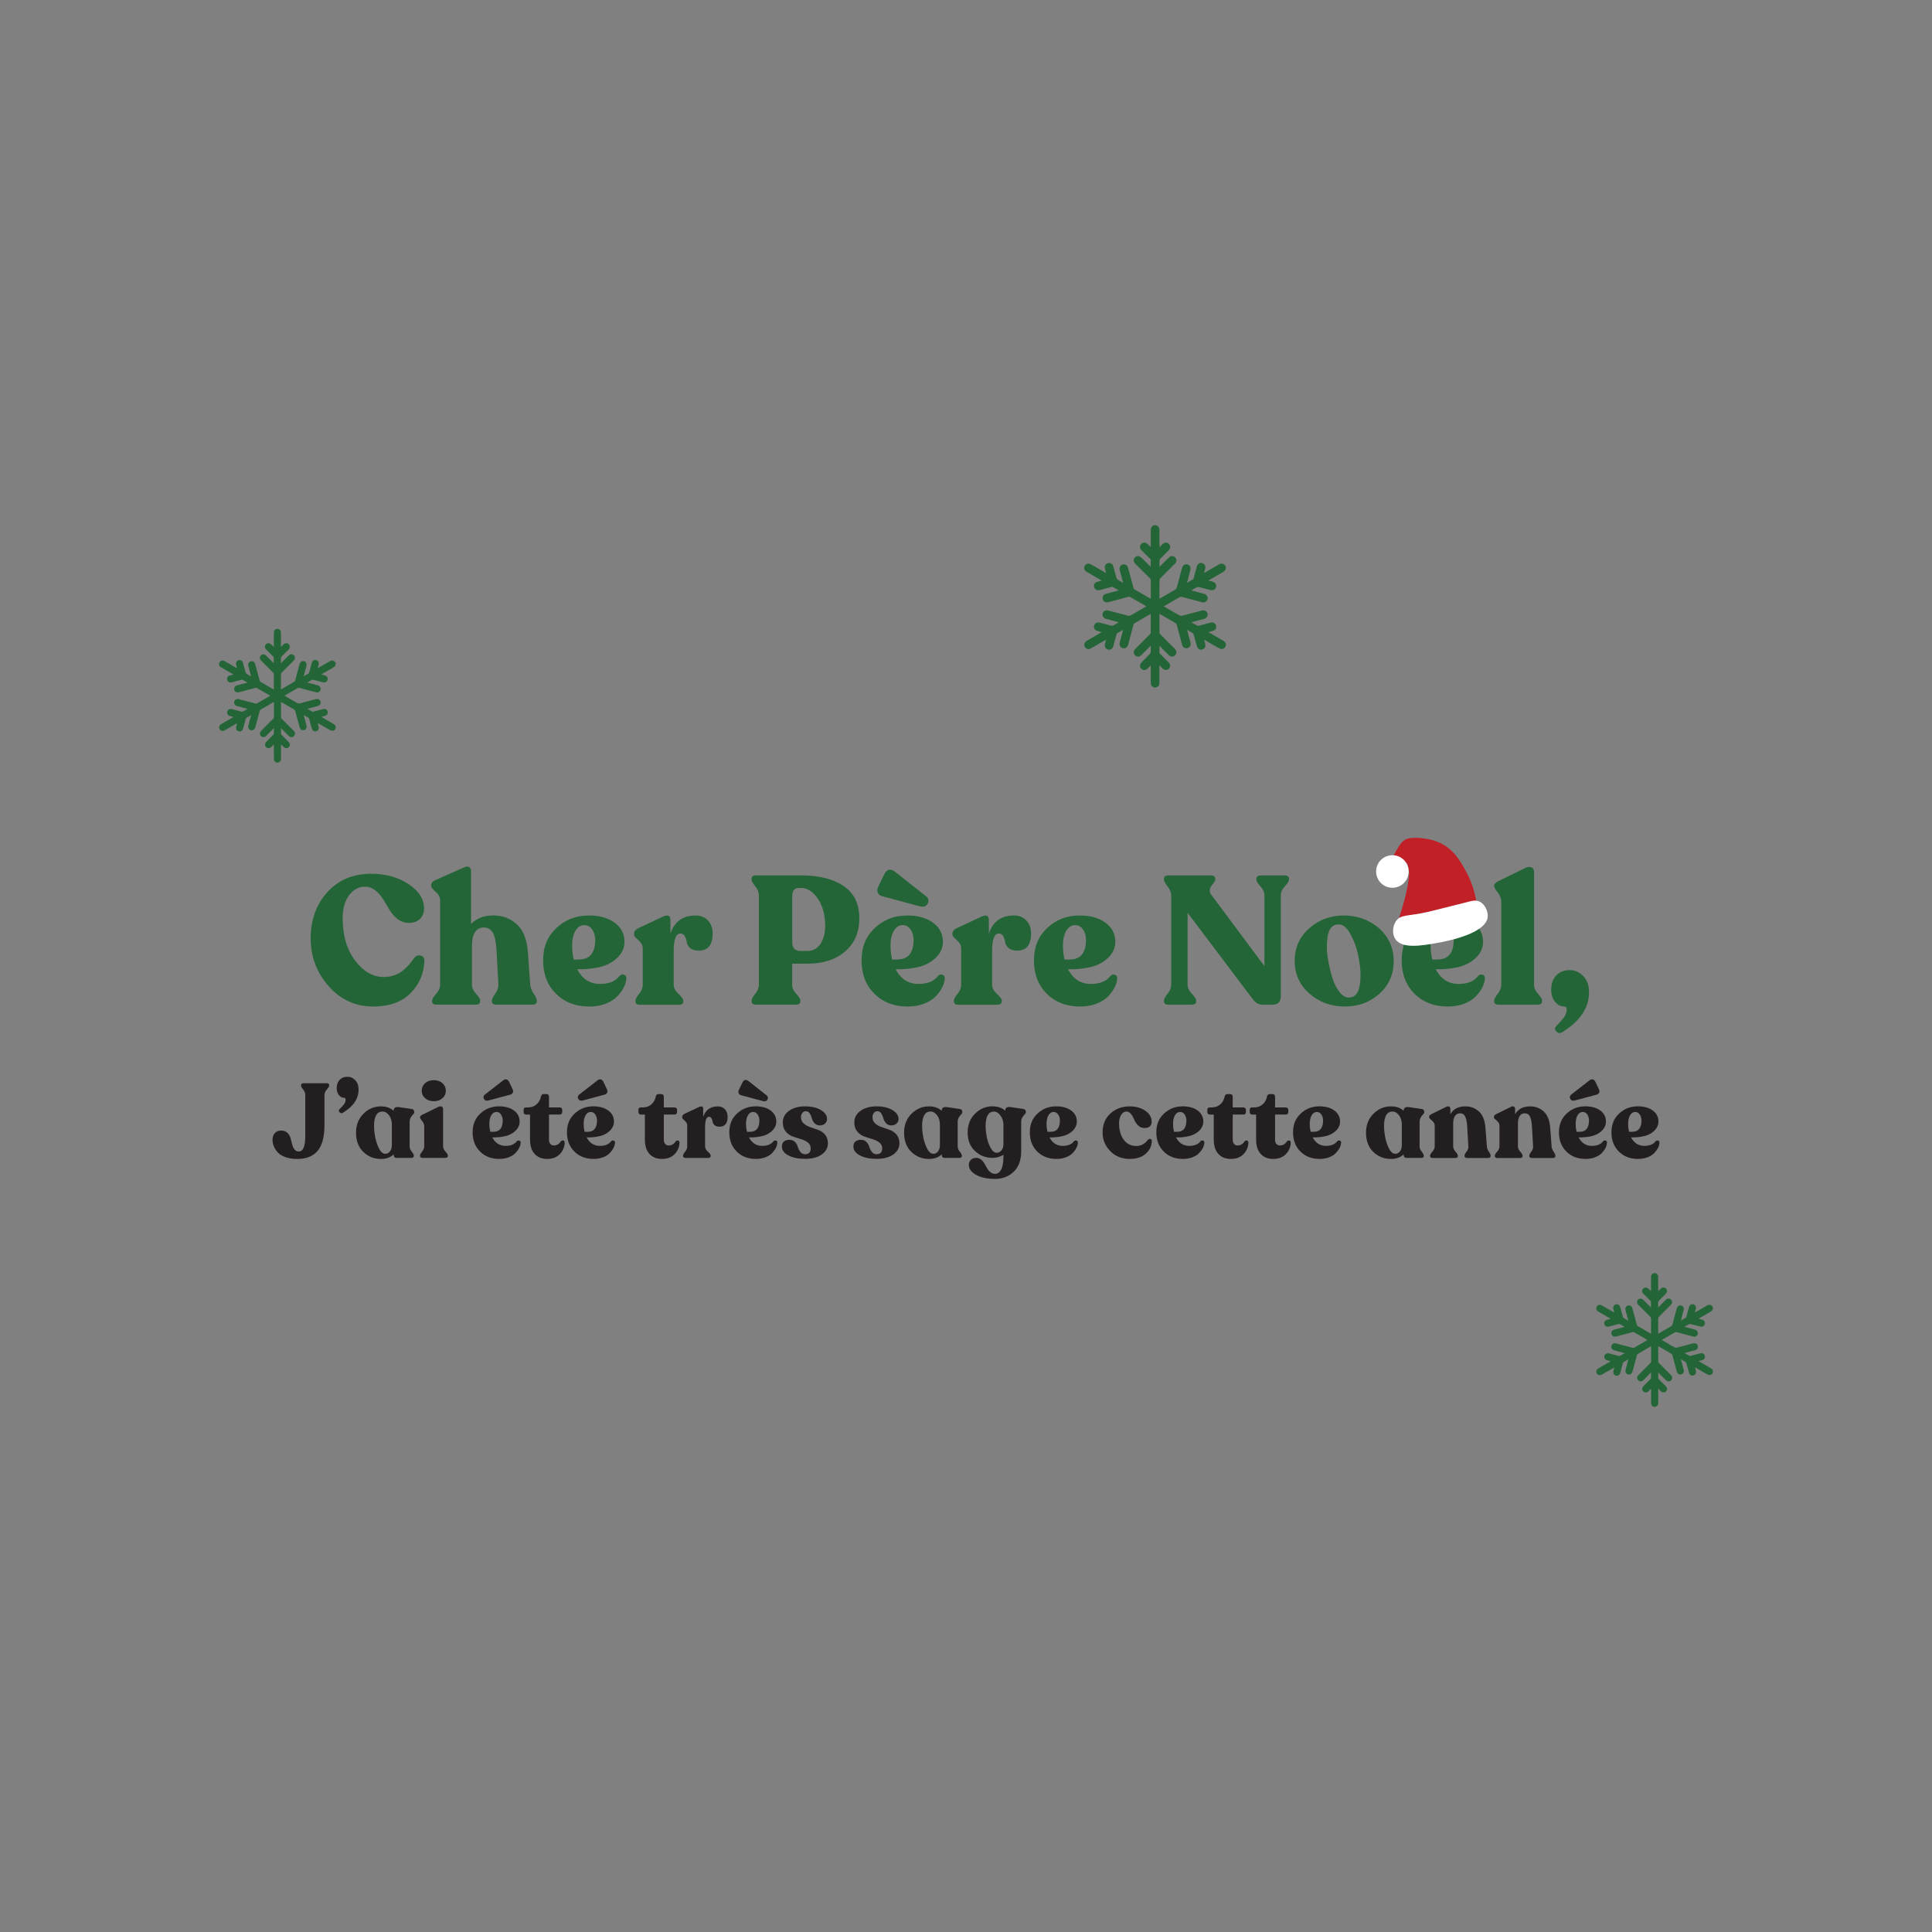 <?xml version="1.0" encoding="UTF-8"?>
<svg id="Layer_1" xmlns="http://www.w3.org/2000/svg" viewBox="0 0 765.35 765.35">
  <rect x="0" y="0" width="765.35" height="765.35" fill="#808080" stroke="none"/>
  <defs>
    <style>
      .cls-1 {
        fill: #231f20;
      }

      .cls-2 {
        fill: #fff;
      }

      .cls-3 {
        fill: #c12026;
      }

      .cls-4 {
        fill: #236536;
      }
    </style>
  </defs>
  <g>
    <path class="cls-4" d="M459.31,243.19c0,2.55,0,5,.01,7.46,0,.21.17.45.33.61,1.88,1.89,3.76,3.77,5.65,5.66.46.46.81.97.71,1.66-.1.67-.46,1.16-1.11,1.4-.7.25-1.32.08-1.84-.42-1.14-1.12-2.27-2.26-3.4-3.39-.08-.08-.16-.16-.35-.33,0,1.02-.01,1.93.01,2.85,0,.12.18.23.28.34,1.15,1.16,2.32,2.31,3.46,3.49.57.59.64,1.39.25,2.05-.39.66-1.08.98-1.85.79-.31-.08-.63-.27-.87-.49-.41-.36-.77-.79-1.15-1.19-.05.02-.1.03-.15.05,0,.19,0,.39,0,.58,0,2.09,0,4.19,0,6.28,0,.88-.61,1.58-1.44,1.74-.79.14-1.62-.34-1.88-1.14-.09-.26-.1-.56-.1-.84,0-2.02,0-4.04,0-6.05,0-.18,0-.36-.14-.61-.35.37-.69.74-1.05,1.1-.81.81-1.84.87-2.58.15-.72-.7-.66-1.77.14-2.58,1.1-1.11,2.21-2.2,3.3-3.33.17-.18.3-.48.31-.74.04-.77.01-1.54.01-2.32-.05-.03-.1-.07-.15-.1-.34.37-.67.75-1.02,1.11-.84.85-1.69,1.71-2.55,2.54-.81.78-1.82.79-2.53.04-.68-.72-.63-1.73.13-2.49,1.92-1.93,3.85-3.85,5.76-5.79.17-.17.34-.44.35-.66.02-2.4.02-4.8.01-7.2,0-.05-.03-.1-.06-.21-.37.21-.71.4-1.05.59-1.76,1.02-3.53,2.03-5.27,3.08-.21.13-.4.4-.46.64-.71,2.58-1.39,5.16-2.08,7.75-.32,1.19-1.21,1.79-2.22,1.49-.97-.29-1.42-1.18-1.13-2.28.43-1.63.87-3.25,1.33-4.99-.85.49-1.62.92-2.37,1.38-.14.08-.22.3-.27.47-.43,1.55-.83,3.11-1.26,4.67-.28,1.01-1.17,1.57-2.06,1.33-.98-.26-1.48-1.12-1.25-2.16.12-.55.27-1.09.44-1.75-.36.2-.64.35-.91.51-1.7.98-3.39,1.96-5.09,2.93-1.14.64-2.39.05-2.62-1.21-.12-.68.23-1.36.96-1.79,1.59-.93,3.2-1.84,4.79-2.76.34-.2.68-.4,1.16-.68-.67-.18-1.23-.32-1.77-.48-.84-.25-1.33-.91-1.3-1.73.02-.81.58-1.49,1.41-1.62.32-.05.68,0,1.01.09,1.47.38,2.92.81,4.4,1.17.28.07.64.01.9-.12.68-.34,1.32-.74,2.12-1.21-1.06-.29-1.98-.54-2.9-.79-.73-.2-1.47-.38-2.2-.59-1-.28-1.55-1.2-1.29-2.15.25-.91,1.17-1.42,2.16-1.16,2.66.69,5.31,1.41,7.98,2.1.25.06.59.06.8-.06,2.05-1.16,4.09-2.35,6.13-3.53.06-.04.11-.1.2-.18-2.17-1.25-4.3-2.49-6.45-3.71-.16-.09-.41-.09-.59-.04-2.58.68-5.16,1.39-7.75,2.07-.39.1-.84.17-1.23.1-.77-.14-1.28-.82-1.29-1.59-.02-.86.46-1.51,1.34-1.75,1.46-.4,2.93-.78,4.4-1.17.18-.05.36-.1.69-.2-.89-.5-1.68-.96-2.49-1.39-.12-.06-.33.01-.5.06-1.54.41-3.08.83-4.62,1.22-1.03.27-1.9-.23-2.18-1.21-.26-.91.27-1.8,1.27-2.09.54-.16,1.08-.3,1.76-.48-1.08-.62-2.04-1.19-3-1.74-.99-.57-1.98-1.13-2.97-1.71-.96-.56-1.25-1.55-.73-2.43.49-.83,1.53-1.07,2.44-.54,1.96,1.13,3.92,2.26,5.97,3.44-.17-.67-.34-1.24-.46-1.83-.22-1.02.29-1.86,1.25-2.1.95-.23,1.8.29,2.08,1.29.42,1.54.82,3.08,1.26,4.61.07.26.29.53.51.68.65.42,1.34.79,2.12,1.24-.31-1.16-.59-2.22-.87-3.28-.15-.57-.32-1.13-.47-1.7-.29-1.11.19-2,1.21-2.29.95-.27,1.81.28,2.11,1.39.71,2.62,1.41,5.24,2.13,7.85.06.23.21.51.41.62,2.03,1.2,4.08,2.37,6.12,3.54.08.04.16.07.32.15,0-.6,0-1.12,0-1.65,0-1.85-.01-3.69,0-5.54,0-.4-.12-.67-.4-.95-1.93-1.92-3.86-3.84-5.78-5.77-.63-.63-.74-1.42-.33-2.14.36-.63,1.11-.99,1.86-.78.36.1.72.35.99.61,1.17,1.12,2.3,2.28,3.45,3.42.03.03.06.04.17.1,0-.96.01-1.87-.01-2.78,0-.13-.19-.27-.31-.39-1.14-1.15-2.29-2.28-3.42-3.44-.55-.56-.65-1.34-.31-2,.33-.64,1.02-1.03,1.76-.88.39.08.76.32,1.08.57.4.31.74.71,1.11,1.07.01.01.03,0,.14.03,0-.21,0-.41,0-.6,0-2.06,0-4.11,0-6.17,0-1.06.71-1.83,1.68-1.86.98-.02,1.75.78,1.75,1.85,0,2.24,0,4.49,0,6.88.52-.51.94-.95,1.4-1.35.95-.83,2.35-.48,2.75.68.25.71.07,1.34-.46,1.88-1.13,1.13-2.27,2.25-3.38,3.4-.16.17-.28.45-.29.68-.04.78-.01,1.56-.01,2.5.25-.24.42-.39.58-.55,1.08-1.07,2.13-2.18,3.24-3.22,1.04-.97,2.58-.45,2.86.93.13.63-.11,1.15-.56,1.59-1.93,1.92-3.86,3.84-5.77,5.78-.18.18-.34.47-.35.72-.03,2.36-.02,4.72-.01,7.08,0,.07.02.14.03.29.32-.18.59-.34.86-.49,1.78-1.03,3.55-2.06,5.34-3.07.34-.19.53-.43.63-.81.67-2.59,1.37-5.17,2.06-7.75.24-.91.84-1.46,1.64-1.5.73-.04,1.46.4,1.67,1.13.11.38.1.83,0,1.22-.4,1.64-.85,3.26-1.31,5.01.86-.5,1.64-.93,2.38-1.4.15-.09.22-.34.27-.53.43-1.55.82-3.12,1.27-4.67.36-1.25,1.73-1.7,2.72-.92.63.5.74,1.17.56,1.91-.13.53-.28,1.06-.46,1.71,1.04-.6,1.99-1.14,2.93-1.68.97-.56,1.96-1.09,2.91-1.69,1.03-.66,2.14-.3,2.59.49.51.89.16,1.89-.87,2.48-1.73,1-3.46,1.99-5.19,2.99-.17.1-.34.21-.63.38.64.17,1.14.31,1.64.45,1.05.29,1.62,1.15,1.39,2.08-.26,1.03-1.14,1.52-2.25,1.24-1.51-.39-3-.81-4.51-1.18-.28-.07-.64-.03-.9.1-.69.34-1.35.76-2.14,1.22,1.77.47,3.41.9,5.05,1.35,1.05.29,1.62,1.21,1.35,2.16-.27.93-1.17,1.43-2.15,1.17-2.66-.7-5.31-1.42-7.98-2.11-.25-.06-.59-.06-.8.06-2.12,1.2-4.22,2.42-6.39,3.68,1.01.58,1.97,1.14,2.93,1.7,1.1.64,2.2,1.29,3.32,1.89.28.15.7.22,1,.14,2.65-.68,5.28-1.4,7.92-2.09,1-.26,1.93.28,2.16,1.23.23.94-.35,1.83-1.36,2.1-1.56.42-3.12.83-4.67,1.25-.07.02-.13.05-.34.13.88.5,1.65.96,2.45,1.37.14.07.37-.02.55-.06,1.54-.41,3.07-.83,4.62-1.23,1.02-.26,1.88.26,2.15,1.25.24.9-.29,1.77-1.26,2.05-.54.16-1.08.29-1.78.48.96.56,1.78,1.04,2.61,1.52,1.14.66,2.28,1.3,3.41,1.97.72.43,1,1.06.88,1.83-.12.72-.62,1.28-1.41,1.36-.42.04-.91-.09-1.29-.3-1.81-1-3.6-2.06-5.39-3.09-.14-.08-.29-.15-.52-.28.16.61.3,1.12.43,1.62.29,1.11-.19,2.01-1.21,2.28-.94.25-1.79-.3-2.09-1.36-.42-1.52-.8-3.04-1.24-4.55-.07-.26-.3-.52-.52-.67-.65-.42-1.34-.79-2.12-1.24.31,1.18.59,2.25.88,3.32.15.57.31,1.13.46,1.7.28,1.08-.2,1.98-1.18,2.25-.95.26-1.85-.3-2.14-1.38-.71-2.6-1.4-5.2-2.08-7.8-.1-.38-.28-.62-.62-.82-1.93-1.1-3.86-2.22-5.78-3.33-.13-.07-.26-.14-.47-.24Z"/>
    <path class="cls-4" d="M111.32,278.08c0,2.1,0,4.12.01,6.15,0,.17.14.37.27.5,1.55,1.56,3.1,3.11,4.66,4.66.38.38.67.8.59,1.37-.08.56-.38.96-.92,1.15-.57.21-1.09.07-1.51-.35-.94-.92-1.87-1.86-2.8-2.79-.07-.07-.14-.13-.29-.27,0,.84,0,1.59.01,2.35,0,.1.15.19.23.28.95.96,1.91,1.9,2.85,2.87.47.48.53,1.15.21,1.69-.32.54-.89.81-1.53.65-.26-.06-.52-.22-.72-.4-.34-.3-.63-.65-.94-.98-.04.01-.08.03-.12.04,0,.16,0,.32,0,.48,0,1.73,0,3.45,0,5.18,0,.73-.5,1.31-1.19,1.43-.65.12-1.33-.28-1.55-.94-.07-.22-.08-.46-.08-.69,0-1.66,0-3.33,0-4.99,0-.15,0-.3-.11-.51-.29.3-.57.61-.86.9-.67.67-1.52.72-2.13.12-.59-.58-.55-1.46.12-2.13.91-.91,1.82-1.81,2.72-2.74.14-.15.24-.4.25-.61.03-.63.01-1.27.01-1.91-.04-.03-.08-.06-.12-.08-.28.3-.55.62-.84.91-.69.7-1.39,1.4-2.1,2.09-.66.65-1.5.65-2.08.04-.56-.59-.52-1.42.11-2.05,1.58-1.59,3.17-3.17,4.75-4.77.14-.14.28-.36.29-.54.02-1.98.01-3.95.01-5.93,0-.04-.02-.08-.05-.17-.3.17-.59.33-.87.49-1.45.84-2.91,1.67-4.34,2.53-.17.1-.33.33-.38.53-.58,2.12-1.15,4.25-1.72,6.38-.26.98-1,1.47-1.83,1.23-.8-.24-1.17-.98-.93-1.88.36-1.34.72-2.68,1.1-4.11-.7.41-1.34.76-1.95,1.14-.11.07-.18.24-.22.39-.35,1.28-.69,2.56-1.04,3.84-.23.83-.96,1.29-1.7,1.09-.81-.22-1.22-.92-1.03-1.78.1-.45.23-.9.36-1.44-.3.17-.53.29-.75.42-1.4.8-2.79,1.62-4.2,2.41-.94.53-1.97.04-2.16-.99-.1-.56.19-1.12.79-1.47,1.31-.77,2.63-1.52,3.95-2.28.28-.16.56-.33.95-.56-.55-.15-1.01-.27-1.46-.4-.69-.2-1.09-.75-1.07-1.42.02-.67.48-1.23,1.16-1.34.27-.04.56,0,.83.07,1.21.31,2.41.66,3.62.97.23.06.53.01.74-.1.56-.28,1.09-.61,1.74-.99-.87-.24-1.63-.44-2.39-.65-.6-.16-1.21-.31-1.81-.48-.83-.23-1.28-.99-1.06-1.77.21-.75.96-1.17,1.78-.96,2.19.57,4.38,1.17,6.57,1.73.21.05.49.05.66-.05,1.69-.95,3.37-1.93,5.05-2.91.05-.03.09-.08.17-.15-1.79-1.03-3.55-2.05-5.32-3.06-.13-.07-.34-.08-.49-.04-2.13.56-4.25,1.15-6.38,1.7-.32.08-.69.14-1.01.08-.64-.11-1.05-.67-1.07-1.31-.02-.71.38-1.25,1.1-1.44,1.21-.33,2.42-.64,3.62-.96.15-.04.3-.08.57-.16-.73-.41-1.38-.79-2.05-1.14-.1-.05-.27.01-.41.05-1.27.33-2.54.68-3.81,1.01-.85.22-1.57-.19-1.79-1-.21-.75.23-1.48,1.05-1.72.44-.13.89-.24,1.45-.4-.89-.51-1.68-.98-2.47-1.43-.81-.47-1.63-.93-2.44-1.41-.79-.47-1.03-1.28-.6-2,.41-.69,1.26-.88,2.01-.45,1.62.93,3.23,1.86,4.92,2.84-.14-.55-.28-1.03-.38-1.5-.18-.84.24-1.53,1.03-1.73.78-.19,1.48.24,1.71,1.07.35,1.27.67,2.54,1.04,3.8.06.21.24.44.42.56.54.35,1.11.65,1.75,1.02-.25-.95-.48-1.83-.72-2.71-.13-.47-.26-.93-.38-1.4-.24-.92.16-1.65.99-1.89.79-.22,1.49.23,1.74,1.15.59,2.16,1.16,4.32,1.75,6.47.05.19.18.42.33.51,1.67.99,3.36,1.95,5.04,2.92.06.04.13.06.26.12,0-.49,0-.92,0-1.36,0-1.52,0-3.04,0-4.57,0-.33-.1-.56-.33-.78-1.59-1.58-3.18-3.17-4.76-4.76-.52-.52-.61-1.17-.27-1.76.3-.52.91-.81,1.53-.64.3.08.59.29.82.5.96.93,1.89,1.88,2.84,2.82.02.02.05.03.14.08,0-.79.01-1.54-.01-2.29,0-.11-.16-.22-.26-.32-.94-.95-1.89-1.88-2.82-2.84-.45-.46-.53-1.1-.25-1.65.27-.52.84-.85,1.45-.73.32.07.63.26.89.47.33.26.61.58.91.88,0,0,.03,0,.11.02,0-.17,0-.33,0-.5,0-1.69,0-3.39,0-5.08,0-.87.59-1.51,1.38-1.53.81-.02,1.44.64,1.44,1.52,0,1.85,0,3.7,0,5.67.43-.42.77-.78,1.15-1.11.78-.68,1.94-.39,2.27.56.2.59.06,1.11-.38,1.55-.93.93-1.87,1.86-2.79,2.8-.13.14-.23.37-.24.56-.03.64-.01,1.28-.01,2.06.21-.2.35-.32.48-.46.89-.89,1.75-1.8,2.67-2.65.85-.8,2.12-.37,2.36.77.11.52-.09.95-.46,1.31-1.59,1.59-3.18,3.17-4.75,4.76-.15.15-.28.39-.29.59-.02,1.95-.01,3.89-.01,5.84,0,.06.01.12.03.24.26-.15.49-.28.71-.41,1.47-.85,2.93-1.7,4.4-2.53.28-.16.43-.35.52-.66.56-2.13,1.13-4.26,1.7-6.39.2-.75.69-1.2,1.35-1.24.6-.03,1.21.33,1.38.93.09.31.09.69,0,1-.33,1.35-.7,2.68-1.08,4.13.71-.41,1.35-.76,1.96-1.15.12-.08.18-.28.22-.43.35-1.28.68-2.57,1.04-3.85.3-1.03,1.43-1.4,2.24-.76.52.41.61.96.46,1.57-.11.44-.23.87-.38,1.41.86-.49,1.64-.94,2.42-1.39.8-.46,1.62-.9,2.4-1.39.85-.54,1.76-.25,2.13.4.42.74.13,1.55-.72,2.05-1.43.82-2.85,1.64-4.27,2.46-.14.08-.28.17-.52.32.53.14.94.25,1.35.37.86.24,1.34.94,1.14,1.71-.21.85-.94,1.26-1.85,1.02-1.24-.32-2.47-.67-3.72-.97-.23-.06-.53-.02-.74.08-.57.28-1.11.62-1.76,1,1.46.39,2.81.74,4.16,1.11.87.24,1.33,1,1.11,1.78-.22.77-.96,1.18-1.77.97-2.19-.58-4.38-1.17-6.57-1.74-.2-.05-.48-.05-.66.05-1.75.99-3.48,2-5.27,3.03.83.48,1.62.94,2.41,1.4.91.53,1.81,1.07,2.74,1.56.23.12.57.18.83.11,2.18-.56,4.35-1.15,6.53-1.72.83-.22,1.59.23,1.78,1.01.19.78-.29,1.51-1.12,1.73-1.28.34-2.57.69-3.85,1.03-.06.02-.11.04-.28.1.73.41,1.36.79,2.02,1.13.11.06.3-.01.45-.05,1.27-.33,2.53-.69,3.81-1.01.84-.21,1.55.22,1.77,1.03.2.74-.24,1.46-1.04,1.69-.44.13-.89.24-1.47.39.79.46,1.47.86,2.15,1.25.94.54,1.88,1.07,2.81,1.62.59.35.83.87.72,1.51-.1.59-.51,1.06-1.16,1.12-.34.03-.75-.08-1.06-.25-1.49-.83-2.97-1.69-4.44-2.55-.12-.07-.24-.13-.43-.23.13.5.25.92.35,1.34.24.92-.16,1.66-1,1.88-.77.2-1.48-.24-1.72-1.12-.35-1.25-.66-2.51-1.02-3.75-.06-.21-.24-.43-.43-.55-.54-.35-1.1-.65-1.75-1.02.26.97.49,1.86.72,2.74.12.47.26.93.38,1.4.23.89-.16,1.63-.97,1.85-.78.21-1.52-.25-1.76-1.13-.58-2.14-1.16-4.28-1.72-6.43-.08-.31-.23-.51-.51-.67-1.59-.9-3.18-1.83-4.77-2.74-.1-.06-.22-.11-.39-.2Z"/>
    <path class="cls-4" d="M656.89,533.3c0,2.1,0,4.12.01,6.15,0,.17.14.37.27.5,1.55,1.56,3.1,3.11,4.66,4.66.38.38.67.8.59,1.37-.08.56-.38.96-.92,1.15-.57.21-1.09.07-1.51-.35-.94-.92-1.87-1.86-2.8-2.79-.07-.07-.14-.13-.29-.27,0,.84,0,1.59.01,2.35,0,.1.15.19.23.28.95.96,1.91,1.9,2.85,2.87.47.48.53,1.15.21,1.69-.32.54-.89.81-1.53.65-.26-.06-.52-.22-.72-.4-.34-.3-.63-.65-.94-.98-.04.01-.08.03-.12.04,0,.16,0,.32,0,.48,0,1.73,0,3.45,0,5.18,0,.73-.5,1.31-1.19,1.43-.65.12-1.33-.28-1.55-.94-.07-.22-.08-.46-.08-.69,0-1.66,0-3.33,0-4.99,0-.15,0-.3-.11-.51-.29.3-.57.61-.86.9-.67.67-1.52.72-2.13.12-.59-.58-.55-1.46.12-2.13.91-.91,1.82-1.81,2.72-2.74.14-.15.24-.4.25-.61.03-.63.01-1.27.01-1.91-.04-.03-.08-.06-.12-.08-.28.3-.55.62-.84.91-.69.7-1.39,1.4-2.1,2.09-.66.65-1.5.65-2.08.04-.56-.59-.52-1.42.11-2.05,1.58-1.59,3.17-3.17,4.75-4.77.14-.14.28-.36.29-.54.02-1.98.01-3.95.01-5.93,0-.04-.02-.08-.05-.17-.3.17-.59.33-.87.49-1.45.84-2.91,1.67-4.34,2.53-.17.1-.33.33-.38.53-.58,2.12-1.15,4.25-1.72,6.38-.26.98-1,1.47-1.83,1.23-.8-.24-1.17-.98-.93-1.88.36-1.34.72-2.68,1.1-4.11-.7.41-1.34.76-1.95,1.14-.11.07-.18.24-.22.39-.35,1.28-.69,2.56-1.04,3.84-.23.83-.96,1.29-1.7,1.09-.81-.22-1.22-.92-1.03-1.78.1-.45.23-.9.36-1.44-.3.17-.53.29-.75.42-1.4.8-2.79,1.62-4.2,2.41-.94.53-1.97.04-2.16-.99-.1-.56.19-1.12.79-1.47,1.31-.77,2.63-1.52,3.95-2.28.28-.16.56-.33.95-.56-.55-.15-1.01-.27-1.46-.4-.69-.2-1.09-.75-1.07-1.42.02-.67.48-1.23,1.16-1.34.27-.04.56,0,.83.07,1.21.31,2.41.66,3.62.97.23.06.53.01.74-.1.56-.28,1.09-.61,1.74-.99-.87-.24-1.63-.44-2.39-.65-.6-.16-1.21-.31-1.81-.48-.83-.23-1.28-.99-1.06-1.77.21-.75.96-1.17,1.78-.96,2.19.57,4.38,1.17,6.57,1.73.21.05.49.05.66-.05,1.69-.95,3.37-1.93,5.05-2.91.05-.03.09-.08.17-.15-1.79-1.03-3.55-2.05-5.32-3.06-.13-.07-.34-.08-.49-.04-2.13.56-4.25,1.15-6.38,1.7-.32.08-.69.14-1.01.08-.64-.11-1.05-.67-1.07-1.31-.02-.71.38-1.25,1.1-1.44,1.21-.33,2.42-.64,3.62-.96.15-.04.3-.08.57-.16-.73-.41-1.38-.79-2.05-1.14-.1-.05-.27.01-.41.05-1.27.33-2.54.68-3.81,1.01-.85.22-1.57-.19-1.79-1-.21-.75.23-1.48,1.05-1.72.44-.13.89-.24,1.45-.4-.89-.51-1.68-.98-2.47-1.43-.81-.47-1.63-.93-2.44-1.41-.79-.47-1.03-1.28-.6-2,.41-.69,1.26-.88,2.01-.45,1.62.93,3.23,1.86,4.92,2.84-.14-.55-.28-1.03-.38-1.5-.18-.84.24-1.53,1.03-1.73.78-.19,1.48.24,1.71,1.07.35,1.27.67,2.54,1.04,3.8.06.21.24.44.42.56.54.35,1.11.65,1.75,1.02-.25-.95-.48-1.83-.72-2.71-.13-.47-.26-.93-.38-1.4-.24-.92.16-1.65.99-1.89.79-.22,1.49.23,1.74,1.15.59,2.16,1.16,4.32,1.75,6.47.05.19.18.42.33.51,1.67.99,3.36,1.95,5.04,2.92.06.04.13.06.26.12,0-.49,0-.92,0-1.36,0-1.52,0-3.04,0-4.57,0-.33-.1-.56-.33-.78-1.59-1.58-3.18-3.17-4.76-4.76-.52-.52-.61-1.17-.27-1.76.3-.52.91-.81,1.53-.64.3.08.59.29.82.5.96.93,1.89,1.88,2.84,2.82.02.02.05.03.14.08,0-.79.01-1.54-.01-2.29,0-.11-.16-.22-.26-.32-.94-.95-1.89-1.88-2.82-2.84-.45-.46-.53-1.1-.25-1.65.27-.52.84-.85,1.45-.73.32.07.63.26.89.47.33.26.61.58.91.88,0,0,.03,0,.11.02,0-.17,0-.33,0-.5,0-1.69,0-3.39,0-5.08,0-.87.59-1.51,1.38-1.53.81-.02,1.44.64,1.44,1.52,0,1.85,0,3.7,0,5.67.43-.42.77-.78,1.15-1.11.78-.68,1.94-.39,2.27.56.2.59.06,1.11-.38,1.55-.93.93-1.87,1.86-2.79,2.8-.13.14-.23.37-.24.56-.03.64-.01,1.28-.01,2.06.21-.2.35-.32.48-.46.89-.89,1.75-1.8,2.67-2.65.85-.8,2.12-.37,2.36.77.11.52-.09.95-.46,1.31-1.59,1.59-3.18,3.17-4.75,4.76-.15.15-.28.39-.29.59-.02,1.95-.01,3.89-.01,5.84,0,.06.01.12.03.24.26-.15.49-.28.71-.41,1.47-.85,2.93-1.7,4.4-2.53.28-.16.43-.35.52-.66.56-2.13,1.13-4.26,1.7-6.39.2-.75.69-1.2,1.35-1.24.6-.03,1.21.33,1.38.93.09.31.09.69,0,1-.33,1.35-.7,2.68-1.08,4.13.71-.41,1.35-.76,1.96-1.15.12-.08.18-.28.22-.43.35-1.28.68-2.57,1.04-3.85.3-1.03,1.43-1.4,2.24-.76.52.41.61.96.46,1.57-.11.44-.23.87-.38,1.41.86-.49,1.64-.94,2.42-1.39.8-.46,1.62-.9,2.4-1.39.85-.54,1.76-.25,2.13.4.42.74.13,1.55-.72,2.05-1.43.82-2.85,1.64-4.27,2.46-.14.08-.28.17-.52.32.53.14.94.25,1.35.37.86.24,1.34.94,1.14,1.71-.21.85-.94,1.26-1.85,1.02-1.24-.32-2.47-.67-3.72-.97-.23-.06-.53-.02-.74.08-.57.28-1.11.62-1.76,1,1.46.39,2.81.74,4.16,1.11.87.24,1.33,1,1.11,1.78-.22.77-.96,1.18-1.77.97-2.19-.58-4.38-1.17-6.57-1.74-.2-.05-.48-.05-.66.05-1.75.99-3.48,2-5.27,3.03.83.48,1.62.94,2.41,1.4.91.53,1.81,1.07,2.74,1.56.23.12.57.18.83.11,2.18-.56,4.35-1.15,6.53-1.72.83-.22,1.59.23,1.78,1.01.19.78-.29,1.51-1.12,1.73-1.28.34-2.57.69-3.85,1.03-.06.02-.11.04-.28.1.73.41,1.36.79,2.02,1.13.11.06.3-.01.45-.05,1.27-.33,2.53-.69,3.81-1.01.84-.21,1.55.22,1.77,1.03.2.74-.24,1.46-1.04,1.69-.44.13-.89.24-1.47.39.79.46,1.47.86,2.15,1.25.94.54,1.88,1.07,2.81,1.62.59.35.83.87.72,1.51-.1.59-.51,1.06-1.16,1.12-.34.03-.75-.08-1.06-.25-1.49-.83-2.97-1.69-4.44-2.55-.12-.07-.24-.13-.43-.23.13.5.25.92.35,1.34.24.92-.16,1.66-1,1.88-.77.2-1.48-.24-1.72-1.12-.35-1.25-.66-2.51-1.02-3.75-.06-.21-.24-.43-.43-.55-.54-.35-1.1-.65-1.75-1.02.26.97.49,1.86.72,2.74.12.47.26.93.38,1.4.23.89-.16,1.63-.97,1.85-.78.21-1.52-.25-1.76-1.13-.58-2.14-1.16-4.28-1.72-6.43-.08-.31-.23-.51-.51-.67-1.59-.9-3.18-1.83-4.77-2.74-.1-.06-.22-.11-.39-.2Z"/>
  </g>
  <g>
    <g>
      <path class="cls-4" d="M147.81,398.72c-7.02,0-12.9-2.69-17.64-8.08-4.74-5.39-7.1-11.69-7.1-18.9s2.21-13.52,6.63-18.35c4.43-4.84,10.22-7.25,17.38-7.25,5.67,0,10.58,1.36,14.71,4.07,4.13,2.72,6.2,5.95,6.2,9.7,0,1.68-.54,3.05-1.62,4.11-1.08,1.06-2.54,1.59-4.37,1.59-1.63,0-3.1-.49-4.4-1.48-1.3-.99-2.37-2.18-3.21-3.57-.84-1.4-1.7-2.81-2.56-4.22-.87-1.42-1.91-2.62-3.14-3.61-1.23-.99-2.63-1.48-4.22-1.48-2.4,0-4.45,1.13-6.16,3.39s-2.56,5.31-2.56,9.16c0,6.78,1.63,12.35,4.9,16.7,3.27,4.35,7.04,6.53,11.32,6.53,1.59,0,3.04-.24,4.37-.72,1.32-.48,2.5-1.16,3.53-2.05,1.03-.89,1.83-1.67,2.38-2.34.56-.67,1.19-1.51,1.91-2.52.67-.82,1.51-1.1,2.52-.83,1.01.27,1.49.97,1.44,2.13-.19,5-2.03,9.26-5.52,12.77s-8.43,5.26-14.82,5.26Z"/>
      <path class="cls-4" d="M210.05,390.06c.09,1.2.55,2.39,1.37,3.57.82,1.17,1.23,2.08,1.23,2.7v.29c0,.91-.58,1.37-1.73,1.37h-14.35c-1.16,0-1.73-.46-1.73-1.37v-.29c0-.58.45-1.46,1.33-2.66.89-1.2,1.31-2.41,1.26-3.61l-.72-13.41c-.19-3.32-.67-5.69-1.44-7.11-.77-1.41-1.97-2.12-3.61-2.12-1.54,0-2.71.62-3.5,1.87s-1.19,2.96-1.19,5.12v15.72c0,1.2.54,2.39,1.62,3.57,1.08,1.18,1.63,2.05,1.63,2.63v.29c0,.91-.58,1.37-1.73,1.37h-15.65c-1.1,0-1.66-.46-1.66-1.37v-.29c0-.58.53-1.45,1.59-2.63s1.58-2.37,1.58-3.57v-33.46c0-1.25-.59-2.38-1.77-3.39s-1.77-1.8-1.77-2.38v-.22c0-.86.55-1.54,1.66-2.02l11.39-5.05c.82-.38,1.48-.43,1.98-.14.5.29.76.84.76,1.66v20.91c2.17-2.26,5.09-3.39,8.8-3.39s6.64,1.14,9.23,3.43,4.08,5.95,4.47,10.99l.94,12.98Z"/>
      <path class="cls-4" d="M245.45,386.6c.53-.53,1.12-.68,1.77-.46.65.21.95.71.9,1.48-.05,1.1-.38,2.26-.97,3.46-.6,1.2-1.46,2.39-2.56,3.57-1.11,1.17-2.64,2.15-4.58,2.92-1.95.77-4.15,1.16-6.6,1.16-5.38,0-9.77-1.68-13.16-5.05-3.39-3.37-5.09-7.76-5.09-13.2s1.73-9.51,5.19-12.8,7.69-4.97,12.69-5.01c4.28-.05,7.74.89,10.38,2.81,2.65,1.93,3.97,4.47,3.97,7.65,0,2.5-1.07,4.71-3.21,6.63-2.14,1.93-4.91,3.15-8.33,3.68-2.41.43-4.81.6-7.21.5,2.02,3.89,5.05,5.84,9.09,5.84,3.56,0,6.13-1.06,7.72-3.18ZM231.54,366.48c-1.49,0-2.68.75-3.57,2.24-.89,1.49-1.33,3.44-1.33,5.84,0,1.97.22,3.83.65,5.56,1.34.05,2.55,0,3.6-.15,3.27-.58,4.91-3.18,4.91-7.79-.05-1.58-.47-2.93-1.26-4.04-.8-1.11-1.8-1.66-2.99-1.66Z"/>
      <path class="cls-4" d="M275.53,362.66c2.07,0,3.72.67,4.94,2.02,1.23,1.34,1.84,3.05,1.84,5.12,0,4.52-1.85,6.78-5.55,6.78-1.49,0-2.62-.35-3.39-1.04-.77-.69-1.21-1.48-1.33-2.34-.12-.87-.38-1.65-.76-2.34-.39-.7-.96-1.05-1.73-1.05-1.78,0-2.67,2.31-2.67,6.93v13.42c0,1.2.64,2.39,1.91,3.57s1.91,2.05,1.91,2.63v.29c0,.91-.58,1.37-1.73,1.37h-15.5c-1.16,0-1.73-.46-1.73-1.37v-.29c0-.58.48-1.45,1.44-2.63.96-1.18,1.44-2.37,1.44-3.57v-14.36c0-.96-.29-1.78-.86-2.45-.58-.67-1.16-1.25-1.73-1.73-.58-.48-.87-1.01-.87-1.59v-.22c0-.82.55-1.51,1.66-2.09l10.17-4.76c.96-.33,1.63-.36,2.02-.07.38.29.58.84.58,1.66v5.26c1.63-4.76,4.95-7.14,9.95-7.14Z"/>
      <path class="cls-4" d="M299.47,397.99c-1.16,0-1.73-.46-1.73-1.37v-.29c0-.58.48-1.45,1.44-2.63.96-1.18,1.44-2.37,1.44-3.57v-35.48c0-1.2-.48-2.39-1.44-3.57-.96-1.18-1.44-2.06-1.44-2.64v-.29c0-.91.58-1.37,1.73-1.37h17.95c6.97,0,12.55,1.39,16.73,4.18,4.18,2.79,6.27,7.1,6.27,12.91,0,5.43-1.87,9.77-5.62,13.02-3.75,3.25-8.75,4.87-15,4.87h-5.99v8.37c0,1.2.54,2.39,1.63,3.57,1.08,1.18,1.62,2.05,1.62,2.63v.29c0,.91-.58,1.37-1.73,1.37h-15.86ZM317.14,376.72h2.67c2.26,0,4-.94,5.23-2.81,1.23-1.88,1.84-4.21,1.84-7,0-4.47-.97-8.12-2.92-10.93-1.94-2.81-4.12-4.22-6.53-4.22h-1.01c-1.73,0-2.59,1.16-2.59,3.46v18.03c0,2.31,1.1,3.46,3.32,3.46Z"/>
      <path class="cls-4" d="M371.59,386.6c.53-.53,1.12-.68,1.77-.46.65.21.95.71.9,1.48-.05,1.1-.38,2.26-.97,3.46-.6,1.2-1.46,2.39-2.56,3.57-1.11,1.17-2.64,2.15-4.58,2.92-1.95.77-4.15,1.16-6.6,1.16-5.38,0-9.77-1.68-13.16-5.05-3.39-3.37-5.09-7.76-5.09-13.2s1.73-9.51,5.19-12.8,7.69-4.97,12.69-5.01c4.28-.05,7.74.89,10.38,2.81,2.65,1.93,3.97,4.47,3.97,7.65,0,2.5-1.07,4.71-3.21,6.63-2.14,1.93-4.91,3.15-8.33,3.68-2.41.43-4.81.6-7.21.5,2.02,3.89,5.05,5.84,9.09,5.84,3.56,0,6.13-1.06,7.72-3.18ZM349.67,355.09c-1.01-.24-1.66-.73-1.95-1.48s-.22-1.55.22-2.42l2.38-4.9c1.01-2.02,2.45-2.31,4.33-.87l12.33,9.74c.43.33.7.78.79,1.33.09.56-.02,1.1-.36,1.63-.58.96-1.57,1.27-2.96.93l-14.78-3.96ZM357.67,366.48c-1.49,0-2.68.75-3.57,2.24-.89,1.49-1.33,3.44-1.33,5.84,0,1.97.22,3.83.65,5.56,1.34.05,2.55,0,3.6-.15,3.27-.58,4.91-3.18,4.91-7.79-.05-1.58-.47-2.93-1.26-4.04-.8-1.11-1.8-1.66-2.99-1.66Z"/>
      <path class="cls-4" d="M401.67,362.66c2.07,0,3.72.67,4.94,2.02,1.23,1.34,1.84,3.05,1.84,5.12,0,4.52-1.85,6.78-5.55,6.78-1.49,0-2.62-.35-3.39-1.04-.77-.69-1.21-1.48-1.33-2.34-.12-.87-.38-1.65-.76-2.34-.39-.7-.96-1.05-1.73-1.05-1.78,0-2.67,2.31-2.67,6.93v13.42c0,1.2.64,2.39,1.91,3.57s1.91,2.05,1.91,2.63v.29c0,.91-.58,1.37-1.73,1.37h-15.5c-1.16,0-1.73-.46-1.73-1.37v-.29c0-.58.48-1.45,1.44-2.63s1.44-2.37,1.44-3.57v-14.36c0-.96-.29-1.78-.86-2.45-.58-.67-1.16-1.25-1.73-1.73-.58-.48-.87-1.01-.87-1.59v-.22c0-.82.55-1.51,1.66-2.09l10.17-4.76c.96-.33,1.63-.36,2.02-.07.38.29.58.84.58,1.66v5.26c1.63-4.76,4.95-7.14,9.95-7.14Z"/>
      <path class="cls-4" d="M439.89,386.6c.53-.53,1.12-.68,1.77-.46.65.21.95.71.9,1.48-.05,1.1-.38,2.26-.97,3.46-.6,1.2-1.46,2.39-2.56,3.57-1.11,1.17-2.64,2.15-4.58,2.92-1.95.77-4.15,1.16-6.6,1.16-5.38,0-9.77-1.68-13.16-5.05-3.39-3.37-5.09-7.76-5.09-13.2s1.73-9.51,5.19-12.8c3.46-3.29,7.69-4.97,12.69-5.01,4.28-.05,7.74.89,10.38,2.81,2.65,1.93,3.97,4.47,3.97,7.65,0,2.5-1.07,4.71-3.21,6.63-2.14,1.93-4.91,3.15-8.33,3.68-2.41.43-4.81.6-7.21.5,2.02,3.89,5.05,5.84,9.09,5.84,3.56,0,6.13-1.06,7.72-3.18ZM425.97,366.48c-1.49,0-2.68.75-3.57,2.24-.89,1.49-1.33,3.44-1.33,5.84,0,1.97.22,3.83.65,5.56,1.34.05,2.55,0,3.6-.15,3.27-.58,4.91-3.18,4.91-7.79-.05-1.58-.47-2.93-1.26-4.04-.8-1.11-1.8-1.66-2.99-1.66Z"/>
      <path class="cls-4" d="M508.9,346.79c1.15,0,1.73.46,1.73,1.37v.29c0,.58-.54,1.46-1.63,2.64-1.08,1.17-1.62,2.37-1.62,3.57v39.95c0,2.27-1.11,3.39-3.32,3.39h-4.11c-1.4,0-2.67-.79-3.82-2.38l-25.68-34.03v28.48c0,1.2.56,2.41,1.7,3.61,1.13,1.2,1.7,2.09,1.7,2.66v.29c0,.91-.6,1.37-1.8,1.37h-9.23c-1.16,0-1.73-.46-1.73-1.37v-.29c0-.58.48-1.46,1.44-2.66.96-1.2,1.44-2.41,1.44-3.61v-35.34c0-1.2-.48-2.4-1.44-3.6-.96-1.2-1.44-2.1-1.44-2.67v-.29c0-.91.58-1.37,1.73-1.37h16.94c1.11,0,1.66.46,1.66,1.37v.29c0,.29-.18.67-.54,1.16-.36.48-.71.93-1.04,1.37-.34.43-.54.99-.62,1.66-.07.67.21,1.37.83,2.09l20.84,27.98v-28.05c0-1.2-.53-2.39-1.59-3.57-1.06-1.18-1.58-2.06-1.58-2.64v-.29c0-.91.58-1.37,1.73-1.37h9.45Z"/>
      <path class="cls-4" d="M532.84,398.72c-5.58,0-10.3-1.72-14.17-5.16-3.87-3.43-5.8-7.75-5.8-12.94s1.93-9.48,5.77-12.88c3.84-3.39,8.42-5.08,13.7-5.08s10.14,1.71,13.99,5.12c3.84,3.42,5.77,7.74,5.77,12.98s-1.88,9.48-5.63,12.88c-3.75,3.39-8.29,5.08-13.63,5.08ZM534.36,395.18c3.08,0,4.61-2.96,4.61-8.87,0-2.16-.3-4.73-.9-7.71-.6-2.98-1.61-5.8-3.03-8.44-1.42-2.65-2.99-3.97-4.72-3.97s-2.89.75-3.61,2.24c-.72,1.49-1.08,3.75-1.08,6.78,0,1.58.19,3.46.58,5.62.39,2.17.92,4.34,1.59,6.53.67,2.18,1.6,4.04,2.78,5.55,1.17,1.51,2.44,2.27,3.79,2.27Z"/>
      <path class="cls-4" d="M585.56,386.6c.53-.53,1.12-.68,1.77-.46.65.21.95.71.9,1.48-.05,1.1-.38,2.26-.97,3.46-.6,1.2-1.46,2.39-2.56,3.57-1.11,1.17-2.64,2.15-4.58,2.92-1.95.77-4.15,1.16-6.6,1.16-5.38,0-9.77-1.68-13.16-5.05-3.39-3.37-5.09-7.76-5.09-13.2s1.73-9.51,5.19-12.8c3.46-3.29,7.69-4.97,12.69-5.01,4.28-.05,7.74.89,10.38,2.81,2.65,1.93,3.97,4.47,3.97,7.65,0,2.5-1.07,4.71-3.21,6.63-2.14,1.93-4.91,3.15-8.33,3.68-2.41.43-4.81.6-7.21.5,2.02,3.89,5.05,5.84,9.09,5.84,3.56,0,6.13-1.06,7.72-3.18ZM571.64,366.48c-1.49,0-2.68.75-3.57,2.24-.89,1.49-1.33,3.44-1.33,5.84,0,1.97.22,3.83.65,5.56,1.34.05,2.55,0,3.6-.15,3.27-.58,4.91-3.18,4.91-7.79-.05-1.58-.47-2.93-1.26-4.04-.8-1.11-1.8-1.66-2.99-1.66Z"/>
      <path class="cls-4" d="M593.57,397.99c-1.11,0-1.66-.46-1.66-1.37v-.29c0-.58.47-1.45,1.41-2.63.93-1.18,1.4-2.37,1.4-3.57v-32.96c0-1.25-.47-2.46-1.4-3.64-.94-1.17-1.41-2.01-1.41-2.48v-.29c0-.53.53-1.08,1.58-1.66l10.89-5.33c1.01-.43,1.81-.47,2.42-.11.6.36.9.9.9,1.62v44.86c0,1.2.53,2.39,1.58,3.57,1.06,1.18,1.59,2.05,1.59,2.63v.29c0,.91-.58,1.37-1.73,1.37h-15.58Z"/>
      <path class="cls-4" d="M618.74,408.96c-.82.48-1.56.35-2.24-.4s-.67-1.43,0-2.05c1.49-1.54,2.52-2.72,3.1-3.53.58-.82.92-1.71,1.01-2.67.1-1.06-.21-1.58-.93-1.58-1.44,0-2.67-.64-3.68-1.91-1.01-1.27-1.51-2.87-1.51-4.79,0-2.31.66-4.17,1.98-5.59,1.32-1.42,3.09-2.13,5.3-2.13s3.93.79,5.45,2.38c1.51,1.58,2.27,3.7,2.27,6.34,0,6.25-3.59,11.56-10.75,15.94Z"/>
      <path class="cls-1" d="M120.92,433.66c0-.69-.28-1.38-.83-2.06-.56-.68-.83-1.19-.83-1.52v-.17c0-.53.34-.79,1-.79h9.17c.64,0,.96.26.96.79v.17c0,.33-.31.84-.92,1.52-.61.68-.92,1.37-.92,2.06v11.79c0,4.81-.89,8.27-2.67,10.39-1.78,2.13-4.37,3.21-7.79,3.27-1.92.03-3.58-.21-4.98-.71-1.4-.5-2.45-1.15-3.15-1.96-.69-.8-1.2-1.62-1.52-2.43-.32-.82-.48-1.65-.48-2.48,0-1.11.31-2,.92-2.66.61-.67,1.43-1,2.46-1s1.84.28,2.46.85c.61.57,1.03,1.26,1.27,2.08.24.82.45,1.63.65,2.44.19.81.5,1.49.92,2.06s1,.85,1.75.85c1.69,0,2.54-2.02,2.54-6.08v-16.41Z"/>
      <path class="cls-1" d="M135.83,440.82c-.47.28-.91.21-1.31-.21-.4-.42-.41-.82-.02-1.21.89-.89,1.5-1.56,1.83-2.02s.53-.98.58-1.56c.05-.61-.13-.92-.54-.92-.83,0-1.54-.37-2.12-1.11s-.87-1.66-.87-2.77c0-1.33.38-2.41,1.15-3.23.76-.82,1.78-1.23,3.06-1.23s2.27.46,3.14,1.37c.88.92,1.32,2.15,1.32,3.71,0,3.61-2.07,6.66-6.21,9.16Z"/>
      <path class="cls-1" d="M164.11,440.66c0,.22-.16.49-.46.79s-.61.71-.92,1.21c-.31.5-.46,1.08-.46,1.75v9.75c0,.69.28,1.38.83,2.06.55.68.83,1.19.83,1.52v.17c0,.53-.31.79-.92.79h-5.96c-.31,0-.56-.1-.77-.29-.21-.19-.32-.44-.32-.75v-.38c-1.27,1.22-2.97,1.83-5.08,1.83-2.69,0-5-.92-6.94-2.77-1.93-1.85-2.9-4.4-2.9-7.64,0-3.03.97-5.52,2.92-7.48,1.95-1.96,4.26-2.94,6.96-2.94,2.05,0,3.73.58,5.04,1.75v-.25c0-.44.18-.78.54-1,.36-.22.85-.29,1.46-.21l5.13.75c.66.08,1,.47,1,1.17v.17ZM152.57,457.07c.75.03,1.38-.28,1.89-.92.51-.64.77-1.5.77-2.58v-8.04c0-1.5-.37-2.74-1.13-3.73-.75-.98-1.62-1.48-2.62-1.48-2.05,0-3.15,1.71-3.29,5.12-.06,1.31.06,2.82.35,4.54s.79,3.33,1.5,4.81c.71,1.48,1.55,2.24,2.52,2.27Z"/>
      <path class="cls-1" d="M167.4,458.69c-.67,0-1-.26-1-.79v-.17c0-.33.28-.84.83-1.54s.83-1.39.83-2.08v-7.91c0-.72-.28-1.42-.83-2.11s-.83-1.15-.83-1.4v-.17c0-.33.32-.65.96-.96l6.29-3.08c.58-.25,1.04-.27,1.38-.08.33.19.5.51.5.96v14.75c0,.69.31,1.39.94,2.08.62.69.94,1.21.94,1.54v.17c0,.53-.35.79-1.04.79h-8.96ZM171.86,436.24c-1.42,0-2.57-.4-3.46-1.19-.89-.79-1.33-1.79-1.33-2.98s.44-2.19,1.33-2.98c.89-.79,2.04-1.19,3.46-1.19s2.53.4,3.41,1.19c.89.79,1.34,1.79,1.34,2.98s-.45,2.19-1.34,2.98c-.89.79-2.03,1.19-3.41,1.19Z"/>
      <path class="cls-1" d="M204.72,452.11c.31-.31.65-.39,1.02-.27.38.12.55.41.52.85-.03.64-.22,1.31-.56,2-.35.69-.84,1.38-1.48,2.06-.64.68-1.52,1.24-2.64,1.68-1.13.44-2.4.67-3.81.67-3.11,0-5.64-.97-7.6-2.92-1.96-1.95-2.94-4.48-2.94-7.62s1-5.49,3-7.39c2-1.9,4.44-2.87,7.33-2.9,2.47-.03,4.47.52,6,1.62,1.53,1.11,2.29,2.58,2.29,4.42,0,1.44-.62,2.72-1.85,3.83-1.23,1.11-2.84,1.82-4.81,2.13-1.39.25-2.78.35-4.17.29,1.17,2.25,2.92,3.37,5.25,3.37,2.06,0,3.54-.61,4.46-1.83ZM193.48,435.95c-.81.19-1.38.01-1.71-.54-.39-.67-.31-1.25.25-1.75l7.17-5.58c1.03-.83,1.86-.66,2.5.5l1.33,2.83c.28.5.33.97.15,1.4-.18.43-.55.72-1.1.85l-8.58,2.29ZM196.69,440.49c-.86,0-1.55.43-2.06,1.29-.51.86-.77,1.99-.77,3.37,0,1.14.13,2.21.38,3.21.78.03,1.47,0,2.08-.08,1.89-.33,2.83-1.83,2.83-4.5-.03-.92-.27-1.69-.73-2.33-.46-.64-1.04-.96-1.73-.96Z"/>
      <path class="cls-1" d="M216.76,459.11c-2.11,0-3.77-.67-4.98-2-1.21-1.33-1.81-3.23-1.81-5.71v-9.87h-1.58c-.28,0-.51-.09-.69-.27s-.27-.41-.27-.68v-.92c0-.64.32-.96.96-.96h.79c1.27,0,2.37-.38,3.29-1.15.92-.76,1.52-1.78,1.79-3.06.14-.72.51-1.08,1.13-1.08h.96c.75,0,1.13.36,1.13,1.08v4.21h4.29c.27,0,.51.09.68.27.18.18.27.41.27.68v.92c0,.28-.09.51-.27.68-.18.18-.41.27-.68.27h-4.29v10c0,.69.18,1.24.54,1.65.36.4.8.6,1.33.6,1.19,0,2.11-.51,2.75-1.54.19-.25.42-.39.67-.44.25-.04.46,0,.64.15s.27.34.27.58c0,1.75-.62,3.28-1.85,4.6s-2.92,1.98-5.06,1.98Z"/>
      <path class="cls-1" d="M242.09,452.11c.31-.31.65-.39,1.02-.27.38.12.55.41.52.85-.03.64-.22,1.31-.56,2-.35.69-.84,1.38-1.48,2.06-.64.68-1.52,1.24-2.64,1.68-1.13.44-2.4.67-3.81.67-3.11,0-5.64-.97-7.6-2.92-1.96-1.95-2.94-4.48-2.94-7.62s1-5.49,3-7.39c2-1.9,4.44-2.87,7.33-2.9,2.47-.03,4.47.52,6,1.62,1.53,1.11,2.29,2.58,2.29,4.42,0,1.44-.62,2.72-1.85,3.83-1.23,1.11-2.84,1.82-4.81,2.13-1.39.25-2.78.35-4.17.29,1.17,2.25,2.92,3.37,5.25,3.37,2.06,0,3.54-.61,4.46-1.83ZM230.84,435.95c-.81.19-1.38.01-1.71-.54-.39-.67-.31-1.25.25-1.75l7.17-5.58c1.03-.83,1.86-.66,2.5.5l1.33,2.83c.28.5.33.97.15,1.4-.18.43-.55.72-1.1.85l-8.58,2.29ZM234.05,440.49c-.86,0-1.55.43-2.06,1.29-.51.86-.77,1.99-.77,3.37,0,1.14.13,2.21.38,3.21.78.03,1.47,0,2.08-.08,1.89-.33,2.83-1.83,2.83-4.5-.03-.92-.27-1.69-.73-2.33-.46-.64-1.04-.96-1.73-.96Z"/>
      <path class="cls-1" d="M262.25,459.11c-2.11,0-3.77-.67-4.98-2-1.21-1.33-1.81-3.23-1.81-5.71v-9.87h-1.58c-.28,0-.51-.09-.69-.27s-.27-.41-.27-.68v-.92c0-.64.32-.96.96-.96h.79c1.27,0,2.37-.38,3.29-1.15.92-.76,1.52-1.78,1.79-3.06.14-.72.51-1.08,1.13-1.08h.96c.75,0,1.13.36,1.13,1.08v4.21h4.29c.27,0,.51.09.68.27.18.18.27.41.27.68v.92c0,.28-.09.51-.27.68-.18.18-.41.27-.68.27h-4.29v10c0,.69.18,1.24.54,1.65.36.4.8.6,1.33.6,1.19,0,2.11-.51,2.75-1.54.19-.25.42-.39.67-.44.25-.04.46,0,.64.15s.27.34.27.58c0,1.75-.62,3.28-1.85,4.6-1.24,1.32-2.92,1.98-5.06,1.98Z"/>
      <path class="cls-1" d="M284.33,438.28c1.19,0,2.15.39,2.85,1.17.71.78,1.06,1.76,1.06,2.96,0,2.61-1.07,3.92-3.21,3.92-.86,0-1.52-.2-1.96-.6-.44-.4-.7-.85-.77-1.35-.07-.5-.22-.95-.44-1.35-.22-.4-.56-.61-1-.61-1.03,0-1.54,1.34-1.54,4v7.75c0,.69.37,1.38,1.11,2.06s1.1,1.19,1.1,1.52v.17c0,.53-.33.79-1,.79h-8.95c-.67,0-1-.26-1-.79v-.17c0-.33.27-.84.83-1.52s.83-1.37.83-2.06v-8.29c0-.55-.17-1.03-.5-1.41-.34-.39-.67-.72-1-1-.34-.28-.5-.58-.5-.92v-.13c0-.47.32-.87.96-1.21l5.87-2.75c.55-.19.94-.21,1.17-.04.22.17.33.48.33.96v3.04c.94-2.75,2.86-4.12,5.75-4.12Z"/>
      <path class="cls-1" d="M306.4,452.11c.31-.31.65-.39,1.02-.27.38.12.55.41.52.85-.03.64-.22,1.31-.56,2-.35.69-.84,1.38-1.48,2.06-.64.68-1.52,1.24-2.64,1.68-1.13.44-2.4.67-3.81.67-3.11,0-5.64-.97-7.6-2.92-1.96-1.95-2.94-4.48-2.94-7.62s1-5.49,3-7.39c2-1.9,4.44-2.87,7.33-2.9,2.47-.03,4.47.52,6,1.62,1.53,1.11,2.29,2.58,2.29,4.42,0,1.44-.62,2.72-1.85,3.83-1.23,1.11-2.84,1.82-4.81,2.13-1.39.25-2.78.35-4.17.29,1.17,2.25,2.92,3.37,5.25,3.37,2.06,0,3.54-.61,4.46-1.83ZM293.74,433.91c-.58-.14-.96-.42-1.13-.85s-.13-.89.13-1.4l1.37-2.83c.58-1.17,1.42-1.34,2.5-.5l7.12,5.62c.25.19.4.45.46.77.05.32-.01.63-.21.94-.34.56-.91.74-1.71.54l-8.54-2.29ZM298.37,440.49c-.86,0-1.55.43-2.06,1.29-.51.86-.77,1.99-.77,3.37,0,1.14.13,2.21.38,3.21.78.03,1.47,0,2.08-.08,1.89-.33,2.83-1.83,2.83-4.5-.03-.92-.27-1.69-.73-2.33-.46-.64-1.04-.96-1.73-.96Z"/>
      <path class="cls-1" d="M318.9,459.07c-2.66,0-4.86-.45-6.58-1.36-1.72-.9-2.58-2.07-2.58-3.52,0-.89.27-1.56.81-2s1.26-.67,2.15-.67c.94,0,1.69.3,2.25.9.55.6.93,1.25,1.12,1.96.2.71.53,1.36,1,1.96.47.6,1.08.89,1.83.89,1.5,0,2.25-.76,2.25-2.29,0-1-.38-1.79-1.15-2.37-.77-.58-1.69-1.03-2.77-1.34-1.08-.31-2.16-.65-3.23-1.04-1.07-.39-1.99-1.04-2.75-1.96-.76-.92-1.15-2.13-1.15-3.62,0-1.86.82-3.38,2.46-4.56,1.64-1.18,3.75-1.77,6.33-1.77s4.68.48,6.31,1.46c1.62.97,2.43,2.15,2.43,3.54,0,.73-.27,1.33-.81,1.81s-1.2.73-1.98.73c-.92,0-1.64-.29-2.17-.87s-.88-1.23-1.06-1.94c-.18-.71-.46-1.36-.83-1.94s-.88-.87-1.52-.87-1.09.24-1.44.71c-.35.47-.52,1.03-.52,1.67,0,1.03.37,1.86,1.11,2.5.74.64,1.62,1.13,2.66,1.46s2.08.69,3.13,1.08c1.04.39,1.93,1.02,2.66,1.89.74.88,1.11,2.02,1.11,3.44,0,1.78-.81,3.24-2.44,4.4s-3.84,1.73-6.64,1.73Z"/>
      <path class="cls-1" d="M347.23,459.07c-2.66,0-4.86-.45-6.58-1.36-1.72-.9-2.58-2.07-2.58-3.52,0-.89.27-1.56.81-2s1.26-.67,2.15-.67c.94,0,1.69.3,2.25.9.55.6.93,1.25,1.12,1.96.2.71.53,1.36,1,1.96.47.6,1.08.89,1.83.89,1.5,0,2.25-.76,2.25-2.29,0-1-.38-1.79-1.15-2.37-.77-.58-1.69-1.03-2.77-1.34-1.08-.31-2.16-.65-3.23-1.04-1.07-.39-1.99-1.04-2.75-1.96-.76-.92-1.15-2.13-1.15-3.62,0-1.86.82-3.38,2.46-4.56s3.75-1.77,6.33-1.77,4.68.48,6.31,1.46c1.62.97,2.43,2.15,2.43,3.54,0,.73-.27,1.33-.81,1.81s-1.2.73-1.98.73c-.92,0-1.64-.29-2.17-.87s-.88-1.23-1.06-1.94c-.18-.71-.46-1.36-.83-1.94s-.88-.87-1.52-.87-1.09.24-1.44.71c-.35.47-.52,1.03-.52,1.67,0,1.03.37,1.86,1.11,2.5.74.64,1.62,1.13,2.66,1.46s2.08.69,3.13,1.08c1.04.39,1.93,1.02,2.66,1.89.74.88,1.11,2.02,1.11,3.44,0,1.78-.81,3.24-2.44,4.4-1.62,1.15-3.84,1.73-6.64,1.73Z"/>
      <path class="cls-1" d="M381.22,440.66c0,.22-.16.49-.46.79s-.61.71-.92,1.21c-.31.5-.46,1.08-.46,1.75v9.75c0,.69.28,1.38.83,2.06.55.68.83,1.19.83,1.52v.17c0,.53-.31.79-.92.79h-5.96c-.31,0-.56-.1-.77-.29-.21-.19-.32-.44-.32-.75v-.38c-1.27,1.22-2.97,1.83-5.08,1.83-2.69,0-5-.92-6.94-2.77-1.93-1.85-2.9-4.4-2.9-7.64,0-3.03.97-5.52,2.92-7.48,1.95-1.96,4.26-2.94,6.96-2.94,2.05,0,3.73.58,5.04,1.75v-.25c0-.44.18-.78.54-1,.36-.22.85-.29,1.46-.21l5.13.75c.66.08,1,.47,1,1.17v.17ZM369.68,457.07c.75.03,1.38-.28,1.89-.92.51-.64.77-1.5.77-2.58v-8.04c0-1.5-.37-2.74-1.13-3.73-.75-.98-1.62-1.48-2.62-1.48-2.05,0-3.15,1.71-3.29,5.12-.06,1.31.06,2.82.35,4.54s.79,3.33,1.5,4.81c.71,1.48,1.55,2.24,2.52,2.27Z"/>
      <path class="cls-1" d="M405.38,439.32c.67.08,1,.47,1,1.17v.17c0,.22-.15.49-.46.79s-.61.71-.92,1.21c-.31.5-.46,1.08-.46,1.75v11.62c0,3.53-.99,6.24-2.96,8.14s-4.46,2.85-7.45,2.85-5.51-.54-7.44-1.6c-1.93-1.07-2.9-2.4-2.9-3.98,0-.72.25-1.36.75-1.92.5-.56,1.21-.83,2.13-.83.75,0,1.4.21,1.94.64.54.43.99.95,1.34,1.56.35.61.69,1.23,1.04,1.85.35.62.78,1.15,1.31,1.58.53.43,1.15.66,1.87.69.97.03,1.77-.51,2.39-1.6.63-1.1.94-2.83.94-5.19v-.79c-1.22.83-2.68,1.25-4.37,1.25-2.67,0-4.97-.9-6.9-2.71-1.93-1.8-2.9-4.23-2.9-7.29s.96-5.52,2.9-7.48c1.93-1.96,4.24-2.94,6.94-2.94,2.05,0,3.75.58,5.08,1.75v-.25c0-.44.18-.78.54-1,.36-.22.85-.29,1.46-.21l5.12.75ZM394.79,456.65c.75.03,1.39-.28,1.92-.92.53-.64.79-1.5.79-2.58v-7.62c0-1.33-.39-2.53-1.17-3.6-.78-1.07-1.65-1.6-2.62-1.6-2.03,0-3.11,1.71-3.25,5.12-.05,1.25.05,2.71.33,4.38.28,1.66.78,3.21,1.5,4.64.72,1.43,1.56,2.16,2.5,2.19Z"/>
      <path class="cls-1" d="M425.45,452.11c.31-.31.65-.39,1.02-.27.38.12.55.41.52.85-.03.64-.22,1.31-.56,2-.35.69-.84,1.38-1.48,2.06-.64.68-1.52,1.24-2.64,1.68-1.13.44-2.4.67-3.81.67-3.11,0-5.64-.97-7.6-2.92-1.96-1.95-2.94-4.48-2.94-7.62s1-5.49,3-7.39c2-1.9,4.44-2.87,7.33-2.9,2.47-.03,4.47.52,6,1.62,1.53,1.11,2.29,2.58,2.29,4.42,0,1.44-.62,2.72-1.85,3.83-1.23,1.11-2.84,1.82-4.81,2.13-1.39.25-2.78.35-4.17.29,1.17,2.25,2.92,3.37,5.25,3.37,2.06,0,3.54-.61,4.46-1.83ZM417.42,440.49c-.86,0-1.55.43-2.06,1.29-.51.86-.77,1.99-.77,3.37,0,1.14.13,2.21.38,3.21.78.03,1.47,0,2.08-.08,1.89-.33,2.83-1.83,2.83-4.5-.03-.92-.27-1.69-.73-2.33-.46-.64-1.04-.96-1.73-.96Z"/>
      <path class="cls-1" d="M447.61,459.11c-3.17,0-5.76-1.03-7.79-3.11-2.03-2.07-3.04-4.52-3.04-7.35,0-3.14,1.03-5.64,3.08-7.52,2.05-1.87,4.55-2.83,7.5-2.85,2.47-.03,4.57.54,6.29,1.69s2.58,2.64,2.58,4.48c0,.69-.24,1.27-.73,1.75-.48.47-1.26.69-2.31.66-.95-.05-1.76-.43-2.44-1.13-.68-.69-1.17-1.44-1.48-2.25s-.72-1.54-1.25-2.19c-.53-.65-1.13-.98-1.79-.98-.86.03-1.56.48-2.11,1.37-.54.89-.81,1.99-.81,3.29,0,2.72.62,4.9,1.85,6.54,1.23,1.64,2.88,2.46,4.94,2.46,1.86,0,3.4-.8,4.62-2.41.27-.34.61-.45,1-.36.39.1.58.37.58.81-.06,1.94-.85,3.61-2.38,5-1.53,1.39-3.64,2.08-6.33,2.08Z"/>
      <path class="cls-1" d="M475.56,452.11c.31-.31.65-.39,1.02-.27.38.12.55.41.52.85-.03.64-.22,1.31-.56,2-.35.69-.84,1.38-1.48,2.06-.64.68-1.52,1.24-2.64,1.68-1.13.44-2.4.67-3.81.67-3.11,0-5.64-.97-7.6-2.92-1.96-1.95-2.94-4.48-2.94-7.62s1-5.49,3-7.39c2-1.9,4.44-2.87,7.33-2.9,2.47-.03,4.47.52,6,1.62,1.53,1.11,2.29,2.58,2.29,4.42,0,1.44-.62,2.72-1.85,3.83-1.23,1.11-2.84,1.82-4.81,2.13-1.39.25-2.78.35-4.17.29,1.17,2.25,2.92,3.37,5.25,3.37,2.06,0,3.54-.61,4.46-1.83ZM467.53,440.49c-.86,0-1.55.43-2.06,1.29-.51.86-.77,1.99-.77,3.37,0,1.14.13,2.21.38,3.21.78.03,1.47,0,2.08-.08,1.89-.33,2.83-1.83,2.83-4.5-.03-.92-.27-1.69-.73-2.33-.46-.64-1.04-.96-1.73-.96Z"/>
      <path class="cls-1" d="M487.61,459.11c-2.11,0-3.77-.67-4.98-2-1.21-1.33-1.81-3.23-1.81-5.71v-9.87h-1.58c-.28,0-.51-.09-.69-.27s-.27-.41-.27-.68v-.92c0-.64.32-.96.96-.96h.79c1.27,0,2.37-.38,3.29-1.15.92-.76,1.52-1.78,1.79-3.06.14-.72.51-1.08,1.13-1.08h.96c.75,0,1.13.36,1.13,1.08v4.21h4.29c.27,0,.51.09.68.27.18.18.27.41.27.68v.92c0,.28-.09.51-.27.68-.18.18-.41.27-.68.27h-4.29v10c0,.69.18,1.24.54,1.65.36.4.8.6,1.33.6,1.19,0,2.11-.51,2.75-1.54.19-.25.42-.39.67-.44.25-.04.46,0,.64.15s.27.34.27.58c0,1.75-.62,3.28-1.85,4.6s-2.92,1.98-5.06,1.98Z"/>
      <path class="cls-1" d="M504.39,459.11c-2.11,0-3.77-.67-4.98-2-1.21-1.33-1.81-3.23-1.81-5.71v-9.87h-1.58c-.28,0-.51-.09-.69-.27s-.27-.41-.27-.68v-.92c0-.64.32-.96.96-.96h.79c1.27,0,2.37-.38,3.29-1.15.92-.76,1.52-1.78,1.79-3.06.14-.72.51-1.08,1.13-1.08h.96c.75,0,1.13.36,1.13,1.08v4.21h4.29c.27,0,.51.09.68.27.18.18.27.41.27.68v.92c0,.28-.09.51-.27.68-.18.18-.41.27-.68.27h-4.29v10c0,.69.18,1.24.54,1.65.36.4.8.6,1.33.6,1.19,0,2.11-.51,2.75-1.54.19-.25.42-.39.67-.44.25-.04.46,0,.64.15s.27.34.27.58c0,1.75-.62,3.28-1.85,4.6s-2.92,1.98-5.06,1.98Z"/>
      <path class="cls-1" d="M529.72,452.11c.31-.31.65-.39,1.02-.27.38.12.55.41.52.85-.03.64-.22,1.31-.56,2-.35.69-.84,1.38-1.48,2.06-.64.68-1.52,1.24-2.64,1.68-1.13.44-2.4.67-3.81.67-3.11,0-5.64-.97-7.6-2.92-1.96-1.95-2.94-4.48-2.94-7.62s1-5.49,3-7.39,4.44-2.87,7.33-2.9c2.47-.03,4.47.52,6,1.62,1.53,1.11,2.29,2.58,2.29,4.42,0,1.44-.62,2.72-1.85,3.83-1.23,1.11-2.84,1.82-4.81,2.13-1.39.25-2.78.35-4.17.29,1.17,2.25,2.92,3.37,5.25,3.37,2.06,0,3.54-.61,4.46-1.83ZM521.68,440.49c-.86,0-1.55.43-2.06,1.29-.51.86-.77,1.99-.77,3.37,0,1.14.13,2.21.38,3.21.78.03,1.47,0,2.08-.08,1.89-.33,2.83-1.83,2.83-4.5-.03-.92-.27-1.69-.73-2.33-.46-.64-1.04-.96-1.73-.96Z"/>
      <path class="cls-1" d="M564.21,440.66c0,.22-.16.49-.46.79s-.61.71-.92,1.21c-.31.5-.46,1.08-.46,1.75v9.75c0,.69.28,1.38.83,2.06.55.68.83,1.19.83,1.52v.17c0,.53-.31.79-.92.79h-5.96c-.31,0-.56-.1-.77-.29-.21-.19-.32-.44-.32-.75v-.38c-1.27,1.22-2.97,1.83-5.08,1.83-2.69,0-5-.92-6.94-2.77-1.93-1.85-2.9-4.4-2.9-7.64,0-3.03.97-5.52,2.92-7.48,1.95-1.96,4.26-2.94,6.96-2.94,2.05,0,3.73.58,5.04,1.75v-.25c0-.44.18-.78.54-1,.36-.22.85-.29,1.46-.21l5.13.75c.66.08,1,.47,1,1.17v.17ZM552.67,457.07c.75.03,1.38-.28,1.89-.92.51-.64.77-1.5.77-2.58v-8.04c0-1.5-.37-2.74-1.13-3.73-.75-.98-1.62-1.48-2.62-1.48-2.05,0-3.15,1.71-3.29,5.12-.06,1.31.06,2.82.35,4.54s.79,3.33,1.5,4.81c.71,1.48,1.55,2.24,2.52,2.27Z"/>
      <path class="cls-1" d="M589,454.15c.05.69.32,1.38.79,2.06s.71,1.2.71,1.56v.17c0,.53-.33.79-1,.79h-8.33c-.66,0-1-.26-1-.79v-.17c0-.34.26-.85.79-1.54s.76-1.39.71-2.08l-.42-7.46c-.11-2.05-.38-3.51-.81-4.37s-1.12-1.29-2.06-1.29c-.89,0-1.56.36-2.02,1.08s-.69,1.71-.69,2.96v9.08c0,.69.31,1.39.92,2.08.61.69.92,1.21.92,1.54v.17c0,.53-.33.79-1,.79h-9c-.67,0-1-.26-1-.79v-.17c0-.34.31-.85.92-1.54s.92-1.39.92-2.08v-8.21c0-.58-.18-1.08-.54-1.48-.36-.4-.73-.75-1.11-1.04-.37-.29-.56-.6-.56-.94v-.13c0-.36.34-.71,1-1.04l5.83-2.87c.53-.22.92-.23,1.19-.02.26.21.4.55.4,1.02v1.96c1.17-2.08,3.15-3.12,5.96-3.12,2.08,0,3.87.68,5.37,2.04,1.5,1.36,2.36,3.57,2.58,6.62l.54,7.21Z"/>
      <path class="cls-1" d="M614.65,454.15c.05.69.32,1.38.79,2.06s.71,1.2.71,1.56v.17c0,.53-.33.79-1,.79h-8.33c-.66,0-1-.26-1-.79v-.17c0-.34.26-.85.79-1.54s.76-1.39.71-2.08l-.42-7.46c-.11-2.05-.38-3.51-.81-4.37s-1.12-1.29-2.06-1.29c-.89,0-1.56.36-2.02,1.08s-.69,1.71-.69,2.96v9.08c0,.69.31,1.39.92,2.08.61.69.92,1.21.92,1.54v.17c0,.53-.33.79-1,.79h-9c-.67,0-1-.26-1-.79v-.17c0-.34.31-.85.92-1.54s.92-1.39.92-2.08v-8.21c0-.58-.18-1.08-.54-1.48-.36-.4-.73-.75-1.11-1.04-.37-.29-.56-.6-.56-.94v-.13c0-.36.34-.71,1-1.04l5.83-2.87c.53-.22.92-.23,1.19-.02.26.21.4.55.4,1.02v1.96c1.17-2.08,3.15-3.12,5.96-3.12,2.08,0,3.87.68,5.37,2.04,1.5,1.36,2.36,3.57,2.58,6.62l.54,7.21Z"/>
      <path class="cls-1" d="M635.06,452.11c.31-.31.65-.39,1.02-.27.38.12.55.41.52.85-.03.64-.22,1.31-.56,2-.35.69-.84,1.38-1.48,2.06-.64.68-1.52,1.24-2.64,1.68-1.13.44-2.4.67-3.81.67-3.11,0-5.64-.97-7.6-2.92-1.96-1.95-2.94-4.48-2.94-7.62s1-5.49,3-7.39c2-1.9,4.44-2.87,7.33-2.9,2.47-.03,4.47.52,6,1.62,1.53,1.11,2.29,2.58,2.29,4.42,0,1.44-.62,2.72-1.85,3.83-1.23,1.11-2.84,1.82-4.81,2.13-1.39.25-2.78.35-4.17.29,1.17,2.25,2.92,3.37,5.25,3.37,2.06,0,3.54-.61,4.46-1.83ZM623.82,435.95c-.81.19-1.38.01-1.71-.54-.39-.67-.31-1.25.25-1.75l7.17-5.58c1.03-.83,1.86-.66,2.5.5l1.33,2.83c.28.5.33.97.15,1.4-.18.43-.55.72-1.1.85l-8.58,2.29ZM627.02,440.49c-.86,0-1.55.43-2.06,1.29-.51.86-.77,1.99-.77,3.37,0,1.14.13,2.21.38,3.21.78.03,1.47,0,2.08-.08,1.89-.33,2.83-1.83,2.83-4.5-.03-.92-.27-1.69-.73-2.33-.46-.64-1.04-.96-1.73-.96Z"/>
      <path class="cls-1" d="M655.85,452.11c.31-.31.65-.39,1.02-.27.38.12.55.41.52.85-.03.64-.22,1.31-.56,2-.35.69-.84,1.38-1.48,2.06-.64.68-1.52,1.24-2.64,1.68-1.13.44-2.4.67-3.81.67-3.11,0-5.64-.97-7.6-2.92-1.96-1.95-2.94-4.48-2.94-7.62s1-5.49,3-7.39,4.44-2.87,7.33-2.9c2.47-.03,4.47.52,6,1.62,1.53,1.11,2.29,2.58,2.29,4.42,0,1.44-.62,2.72-1.85,3.83-1.23,1.11-2.84,1.82-4.81,2.13-1.39.25-2.78.35-4.17.29,1.17,2.25,2.92,3.37,5.25,3.37,2.06,0,3.54-.61,4.46-1.83ZM647.81,440.49c-.86,0-1.55.43-2.06,1.29-.51.86-.77,1.99-.77,3.37,0,1.14.13,2.21.38,3.21.78.03,1.47,0,2.08-.08,1.89-.33,2.83-1.83,2.83-4.5-.03-.92-.27-1.69-.73-2.33-.46-.64-1.04-.96-1.73-.96Z"/>
    </g>
    <g>
      <path class="cls-3" d="M554.25,363.59c3.1-9.28,4.24-16.45,3.9-18.53-.19-1.18-.45-2.25-.45-2.25-.47-1.44-1.05-1.98-.98-3.34.08-1.52.98-3.69,4.98-6.2.77-.33,2.03-.76,3.6-.77.54,0,2.34.19,4.89,1.31,5.51,2.42,8.17,7.11,10.38,11.06,1.44,2.56,3.4,6.77,4.32,12.5-10.22,2.07-20.43,4.15-30.65,6.22Z"/>
      <path class="cls-3" d="M568.13,333.04c-2.92-.9-5.36-1.11-7.02-1.13-2.79-.04-3.79.4-4.09.54-1.61.77-2.42,2.07-3.75,4.28-.72,1.18-1.62,2.89-2.38,5.08.59.68,1.18,1.36,1.77,2.04,1.23-.41,2.56-.94,3.95-1.63,3.53-1.74,6.18-3.88,8.06-5.7"/>
      <circle class="cls-2" cx="551.59" cy="345.23" r="6.45"/>
      <path class="cls-2" d="M553.01,364.9c-1.36,2-1.59,5.07-.29,7.07,2.62,4.05,10.76,2.61,16.48,1.6,2.72-.48,19.44-3.44,20.15-10.29.22-2.12-1.05-5.08-3.19-6.1-1.37-.65-2.78-.37-3.47-.19-10.29,2.6-15.44,3.89-16.83,4.22-8.12,1.88-10.93.89-12.84,3.7Z"/>
    </g>
  </g>
</svg>
